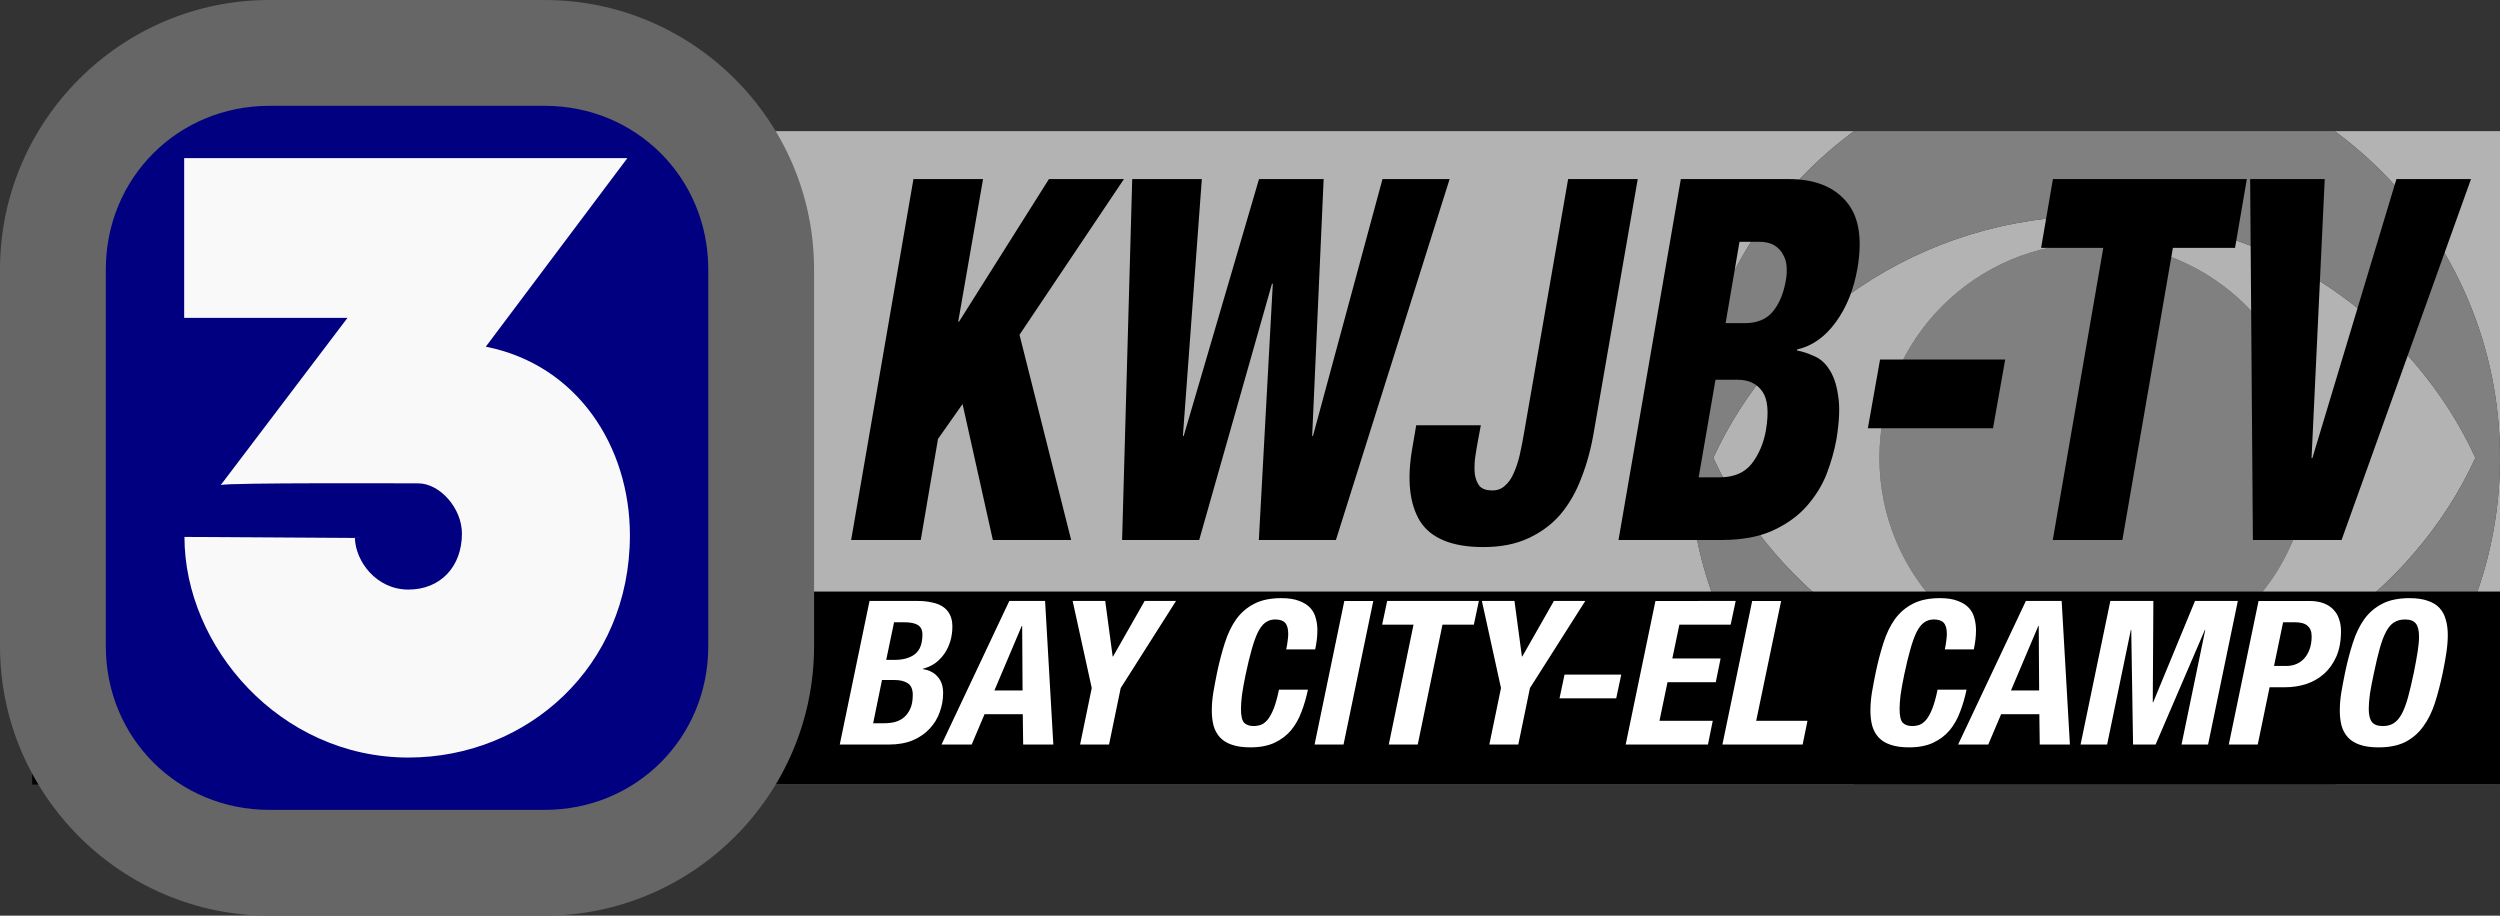 <?xml version="1.0" encoding="UTF-8" standalone="no"?>
<!-- Created with Inkscape (http://www.inkscape.org/) -->

<svg
   width="631.517mm"
   height="231.307mm"
   viewBox="0 0 631.517 231.307"
   version="1.1"
   id="svg1426"
   sodipodi:docname="KWJB-TV 3 Print Logo (1996-2001).svg"
   xml:space="preserve"
   inkscape:version="1.2 (dc2aedaf03, 2022-05-15)"
   xmlns:inkscape="http://www.inkscape.org/namespaces/inkscape"
   xmlns:sodipodi="http://sodipodi.sourceforge.net/DTD/sodipodi-0.dtd"
   xmlns="http://www.w3.org/2000/svg"
   xmlns:svg="http://www.w3.org/2000/svg"><rect x="0" y="0" width="631.517" height="231.307" fill="#333333" stroke="none"/><sodipodi:namedview
     id="namedview1428"
     pagecolor="#ffffff"
     bordercolor="#000000"
     borderopacity="0.25"
     inkscape:showpageshadow="2"
     inkscape:pageopacity="0.0"
     inkscape:pagecheckerboard="0"
     inkscape:deskcolor="#d1d1d1"
     inkscape:document-units="mm"
     showgrid="false"
     inkscape:zoom="0.2926452"
     inkscape:cx="1259.204"
     inkscape:cy="779.10042"
     inkscape:window-width="1600"
     inkscape:window-height="837"
     inkscape:window-x="-8"
     inkscape:window-y="-8"
     inkscape:window-maximized="1"
     inkscape:current-layer="text2019" /><defs
     id="defs1423">
	
	
</defs><g
     inkscape:label="Layer 1"
     inkscape:groupmode="layer"
     id="layer1"
     transform="translate(-7.271,14.422)"><g
       aria-label="3"
       id="text2019"
       style="font-weight:bold;font-size:207.991px;font-family:'ITC Serif Gothic Black';-inkscape-font-specification:'ITC Serif Gothic Black,  Bold';stroke-width:1.083"><path
         id="rect4085"
         style="fill:#808080;fill-opacity:1;stroke:none;stroke-width:33.553;stroke-dasharray:none;stroke-opacity:1"
         d="m 536.341,46.935 c -0.938,6e-6 -1.87,0.024 -2.796,0.071 -0.926,0.047 -1.846,0.117 -2.759,0.21 -0.913,0.093 -1.82,0.208 -2.719,0.345 -0.899,0.137 -1.791,0.297 -2.675,0.477 -0.884,0.181 -1.76,0.383 -2.628,0.607 -0.868,0.223 -1.728,0.467 -2.578,0.732 -0.851,0.264 -1.692,0.55 -2.524,0.854 -0.832,0.305 -1.654,0.629 -2.467,0.972 -0.812,0.344 -1.615,0.706 -2.407,1.088 -0.792,0.381 -1.572,0.781 -2.342,1.199 -0.77,0.418 -1.528,0.854 -2.274,1.308 -0.747,0.454 -1.482,0.924 -2.204,1.412 -0.722,0.488 -1.433,0.993 -2.13,1.514 -0.697,0.521 -1.381,1.059 -2.052,1.612 -0.671,0.553 -1.327,1.122 -1.97,1.706 -0.643,0.584 -1.272,1.184 -1.886,1.798 -0.614,0.614 -1.214,1.243 -1.798,1.886 -0.584,0.643 -1.153,1.3 -1.707,1.97 -0.553,0.67 -1.091,1.355 -1.612,2.052 -0.521,0.697 -1.026,1.406 -1.514,2.129 -0.488,0.722 -0.959,1.457 -1.412,2.203 -0.454,0.746 -0.889,1.504 -1.307,2.274 -0.418,0.769 -0.818,1.55 -1.199,2.341 -0.381,0.791 -0.744,1.593 -1.087,2.405 -0.343,0.812 -0.668,1.634 -0.972,2.465 -0.304,0.832 -0.589,1.672 -0.854,2.522 -0.264,0.85 -0.509,1.709 -0.732,2.577 -0.223,0.867 -0.425,1.743 -0.606,2.626 -0.181,0.884 -0.34,1.775 -0.477,2.674 -0.137,0.899 -0.253,1.804 -0.346,2.717 -0.093,0.912 -0.162,1.832 -0.209,2.757 -0.047,0.925 -0.071,1.856 -0.071,2.793 0,0.937 0.024,1.869 0.071,2.794 0.047,0.925 0.117,1.845 0.209,2.757 0.093,0.913 0.208,1.818 0.346,2.717 0.137,0.899 0.297,1.79 0.477,2.674 0.181,0.884 0.383,1.759 0.606,2.627 0.223,0.867 0.467,1.726 0.732,2.576 0.264,0.85 0.549,1.691 0.854,2.523 0.305,0.832 0.629,1.654 0.972,2.465 0.343,0.812 0.706,1.613 1.087,2.405 0.381,0.791 0.781,1.572 1.199,2.341 0.418,0.769 0.854,1.528 1.307,2.274 0.454,0.746 0.924,1.48 1.412,2.202 0.488,0.722 0.993,1.432 1.514,2.129 0.521,0.697 1.059,1.381 1.612,2.051 0.553,0.67 1.123,1.327 1.707,1.969 0.584,0.643 1.184,1.272 1.798,1.886 0.614,0.614 1.243,1.213 1.886,1.797 0.643,0.584 1.3,1.153 1.97,1.706 0.671,0.553 1.355,1.09 2.052,1.611 0.697,0.521 1.407,1.026 2.13,1.514 0.722,0.488 1.457,0.958 2.204,1.412 0.747,0.453 1.505,0.89 2.274,1.307 0.77,0.418 1.55,0.818 2.342,1.199 0.792,0.381 1.594,0.743 2.407,1.087 0.812,0.343 1.635,0.668 2.467,0.972 0.832,0.304 1.673,0.589 2.524,0.854 0.851,0.264 1.71,0.508 2.578,0.731 0.868,0.223 1.744,0.425 2.628,0.606 0.884,0.181 1.776,0.34 2.675,0.477 0.899,0.137 1.806,0.253 2.719,0.345 0.913,0.093 1.833,0.162 2.759,0.209 0.926,0.047 1.858,0.071 2.796,0.071 0.937,0 1.869,-0.024 2.794,-0.071 0.925,-0.047 1.845,-0.117 2.757,-0.209 0.913,-0.093 1.819,-0.208 2.718,-0.345 0.899,-0.137 1.79,-0.297 2.674,-0.477 0.884,-0.181 1.759,-0.383 2.627,-0.606 0.867,-0.223 1.727,-0.467 2.577,-0.731 0.85,-0.264 1.691,-0.549 2.523,-0.854 0.832,-0.304 1.654,-0.629 2.465,-0.972 0.812,-0.343 1.614,-0.706 2.405,-1.087 0.791,-0.381 1.572,-0.781 2.341,-1.199 0.769,-0.418 1.528,-0.854 2.274,-1.307 0.746,-0.453 1.48,-0.924 2.202,-1.412 0.722,-0.488 1.432,-0.993 2.129,-1.514 0.697,-0.521 1.381,-1.058 2.051,-1.611 0.67,-0.553 1.327,-1.122 1.97,-1.706 0.643,-0.584 1.272,-1.183 1.886,-1.797 0.614,-0.614 1.213,-1.243 1.797,-1.886 0.584,-0.643 1.153,-1.3 1.706,-1.97 0.553,-0.67 1.091,-1.354 1.612,-2.051 0.521,-0.697 1.026,-1.407 1.514,-2.129 0.488,-0.722 0.959,-1.456 1.412,-2.202 0.453,-0.746 0.889,-1.505 1.307,-2.274 0.418,-0.769 0.818,-1.55 1.199,-2.341 0.381,-0.791 0.744,-1.593 1.087,-2.405 0.343,-0.812 0.668,-1.634 0.972,-2.465 0.304,-0.832 0.589,-1.673 0.853,-2.523 0.264,-0.85 0.509,-1.709 0.732,-2.576 0.223,-0.867 0.425,-1.743 0.606,-2.627 0.181,-0.884 0.34,-1.775 0.477,-2.674 0.137,-0.899 0.253,-1.805 0.345,-2.717 0.093,-0.913 0.162,-1.832 0.209,-2.757 0.047,-0.925 0.071,-1.857 0.071,-2.794 0,-0.937 -0.024,-1.868 -0.071,-2.793 -0.047,-0.925 -0.117,-1.844 -0.209,-2.757 -0.093,-0.912 -0.208,-1.818 -0.345,-2.717 -0.137,-0.899 -0.297,-1.79 -0.477,-2.674 -0.181,-0.884 -0.383,-1.759 -0.606,-2.626 -0.223,-0.867 -0.467,-1.727 -0.732,-2.577 -0.264,-0.85 -0.549,-1.691 -0.853,-2.522 -0.304,-0.832 -0.629,-1.654 -0.972,-2.465 -0.343,-0.812 -0.706,-1.614 -1.087,-2.405 -0.381,-0.791 -0.781,-1.572 -1.199,-2.341 -0.418,-0.769 -0.854,-1.527 -1.307,-2.274 -0.453,-0.746 -0.925,-1.481 -1.412,-2.203 -0.488,-0.722 -0.993,-1.432 -1.514,-2.129 -0.521,-0.697 -1.059,-1.381 -1.612,-2.051 -0.553,-0.67 -1.122,-1.328 -1.706,-1.97 -0.584,-0.643 -1.183,-1.271 -1.797,-1.886 -0.614,-0.614 -1.243,-1.214 -1.886,-1.798 -0.643,-0.584 -1.3,-1.154 -1.97,-1.707 -0.67,-0.553 -1.354,-1.091 -2.051,-1.612 -0.697,-0.521 -1.406,-1.026 -2.129,-1.514 -0.722,-0.488 -1.456,-0.959 -2.202,-1.413 -0.746,-0.454 -1.504,-0.889 -2.274,-1.307 -0.769,-0.418 -1.55,-0.818 -2.341,-1.199 -0.791,-0.381 -1.593,-0.744 -2.405,-1.088 -0.812,-0.344 -1.634,-0.667 -2.465,-0.972 -0.832,-0.305 -1.673,-0.59 -2.523,-0.854 -0.85,-0.264 -1.709,-0.508 -2.577,-0.732 -0.867,-0.223 -1.743,-0.426 -2.627,-0.607 -0.884,-0.181 -1.775,-0.34 -2.674,-0.477 -0.899,-0.137 -1.805,-0.252 -2.718,-0.345 -0.913,-0.093 -1.832,-0.163 -2.757,-0.21 -0.925,-0.047 -1.857,-0.071 -2.794,-0.071 z" /><path
         id="path5802"
         style="fill:#b3b3b3;fill-opacity:1;stroke:none;stroke-width:33.553;stroke-dasharray:none;stroke-opacity:1"
         d="m 536.341,40.145 c -1.397,0 -2.786,0.027 -4.166,0.079 -1.38,0.053 -2.751,0.131 -4.113,0.235 -1.362,0.104 -2.714,0.233 -4.058,0.387 -1.343,0.154 -2.677,0.332 -4.001,0.535 -1.324,0.203 -2.637,0.429 -3.941,0.679 -1.304,0.25 -2.597,0.524 -3.879,0.82 -1.283,0.296 -2.554,0.615 -3.815,0.957 -1.261,0.341 -2.511,0.705 -3.75,1.09 -1.239,0.385 -2.466,0.792 -3.681,1.219 -1.216,0.428 -2.419,0.876 -3.611,1.345 -1.192,0.469 -2.372,0.958 -3.539,1.467 -1.167,0.509 -2.321,1.037 -3.463,1.584 -1.142,0.547 -2.271,1.114 -3.387,1.699 -1.116,0.585 -2.219,1.188 -3.308,1.809 -1.089,0.621 -2.165,1.26 -3.227,1.916 -1.062,0.656 -2.11,1.33 -3.143,2.02 -1.034,0.69 -2.053,1.396 -3.058,2.118 -1.005,0.722 -1.995,1.461 -2.97,2.214 -0.975,0.753 -1.935,1.522 -2.88,2.305 -0.945,0.783 -1.875,1.582 -2.788,2.394 -0.914,0.812 -1.812,1.638 -2.694,2.477 -0.882,0.84 -1.748,1.693 -2.598,2.558 -0.85,0.866 -1.683,1.744 -2.5,2.635 -0.817,0.891 -1.617,1.793 -2.399,2.708 -0.783,0.914 -1.548,1.84 -2.296,2.777 -0.748,0.937 -1.478,1.884 -2.191,2.842 -0.713,0.958 -1.407,1.926 -2.084,2.904 -0.677,0.978 -1.335,1.966 -1.975,2.962 -0.64,0.997 -1.261,2.002 -1.863,3.016 -0.602,1.014 -1.186,2.036 -1.75,3.066 -0.564,1.03 -1.108,2.067 -1.633,3.112 -0.525,1.045 -1.03,2.097 -1.516,3.156 0.485,1.058 0.991,2.11 1.516,3.155 0.525,1.045 1.07,2.083 1.633,3.113 0.564,1.03 1.148,2.052 1.75,3.066 0.602,1.014 1.223,2.019 1.863,3.016 0.64,0.997 1.298,1.984 1.975,2.962 0.677,0.978 1.371,1.946 2.084,2.904 0.713,0.958 1.443,1.906 2.191,2.843 0.748,0.937 1.513,1.863 2.296,2.778 0.783,0.914 1.582,1.817 2.399,2.708 0.817,0.891 1.65,1.77 2.5,2.635 0.85,0.866 1.716,1.719 2.598,2.559 0.882,0.84 1.78,1.666 2.694,2.478 0.914,0.812 1.843,1.611 2.788,2.394 0.945,0.784 1.905,1.553 2.88,2.306 0.975,0.754 1.966,1.492 2.97,2.214 1.005,0.723 2.025,1.429 3.058,2.119 1.034,0.69 2.082,1.364 3.143,2.02 1.062,0.656 2.137,1.295 3.227,1.917 1.089,0.621 2.192,1.225 3.308,1.81 1.116,0.585 2.245,1.152 3.387,1.7 1.142,0.548 2.297,1.076 3.464,1.585 1.167,0.509 2.347,0.998 3.539,1.467 1.192,0.469 2.395,0.917 3.611,1.345 1.216,0.428 2.443,0.834 3.681,1.22 1.239,0.385 2.489,0.749 3.75,1.09 1.261,0.341 2.533,0.661 3.815,0.958 1.283,0.296 2.576,0.57 3.879,0.82 1.304,0.25 2.617,0.477 3.941,0.68 1.324,0.203 2.658,0.382 4.001,0.535 1.343,0.154 2.696,0.283 4.058,0.387 1.362,0.104 2.733,0.183 4.113,0.235 1.38,0.052 2.769,0.079 4.166,0.079 1.397,0 2.785,-0.026 4.164,-0.079 1.379,-0.052 2.75,-0.131 4.111,-0.235 1.361,-0.104 2.713,-0.233 4.056,-0.387 1.343,-0.154 2.676,-0.333 3.999,-0.535 1.323,-0.203 2.636,-0.429 3.939,-0.68 1.303,-0.25 2.596,-0.524 3.878,-0.82 1.282,-0.296 2.553,-0.616 3.814,-0.958 1.26,-0.341 2.51,-0.705 3.748,-1.09 1.238,-0.385 2.465,-0.792 3.68,-1.22 1.215,-0.428 2.418,-0.876 3.609,-1.345 1.191,-0.469 2.37,-0.958 3.537,-1.467 1.167,-0.509 2.321,-1.038 3.462,-1.585 1.141,-0.548 2.27,-1.114 3.385,-1.7 1.115,-0.585 2.218,-1.189 3.306,-1.81 1.089,-0.621 2.164,-1.26 3.225,-1.917 1.061,-0.656 2.109,-1.33 3.142,-2.02 1.033,-0.69 2.052,-1.397 3.056,-2.119 1.004,-0.723 1.994,-1.461 2.969,-2.214 0.975,-0.754 1.935,-1.523 2.879,-2.306 0.944,-0.784 1.873,-1.582 2.787,-2.394 0.913,-0.812 1.811,-1.639 2.693,-2.478 0.882,-0.84 1.747,-1.693 2.597,-2.559 0.849,-0.866 1.682,-1.745 2.499,-2.635 0.816,-0.891 1.616,-1.793 2.398,-2.708 0.782,-0.914 1.547,-1.841 2.295,-2.778 0.748,-0.937 1.477,-1.885 2.19,-2.843 0.712,-0.958 1.407,-1.926 2.083,-2.904 0.676,-0.978 1.334,-1.966 1.974,-2.962 0.639,-0.997 1.26,-2.002 1.862,-3.016 0.602,-1.014 1.185,-2.036 1.749,-3.066 0.564,-1.03 1.108,-2.068 1.632,-3.113 0.525,-1.045 1.03,-2.097 1.515,-3.155 -0.485,-1.059 -0.99,-2.111 -1.515,-3.156 -0.525,-1.045 -1.069,-2.083 -1.632,-3.113 -0.564,-1.03 -1.147,-2.052 -1.749,-3.066 -0.602,-1.014 -1.223,-2.02 -1.862,-3.016 -0.639,-0.997 -1.297,-1.984 -1.974,-2.962 -0.676,-0.978 -1.371,-1.946 -2.083,-2.904 -0.712,-0.958 -1.442,-1.905 -2.19,-2.842 -0.748,-0.937 -1.513,-1.863 -2.295,-2.777 -0.782,-0.914 -1.582,-1.817 -2.398,-2.708 -0.816,-0.891 -1.649,-1.769 -2.499,-2.635 -0.849,-0.866 -1.715,-1.719 -2.597,-2.558 -0.882,-0.84 -1.779,-1.666 -2.693,-2.478 -0.913,-0.812 -1.842,-1.61 -2.787,-2.394 -0.944,-0.783 -1.905,-1.552 -2.879,-2.305 -0.975,-0.753 -1.964,-1.492 -2.969,-2.214 -1.004,-0.722 -2.023,-1.428 -3.056,-2.118 -1.033,-0.69 -2.081,-1.363 -3.142,-2.02 -1.061,-0.656 -2.136,-1.295 -3.225,-1.916 -1.089,-0.621 -2.191,-1.224 -3.306,-1.809 -1.115,-0.585 -2.244,-1.152 -3.385,-1.699 -1.141,-0.547 -2.296,-1.076 -3.462,-1.585 -1.167,-0.509 -2.346,-0.998 -3.537,-1.467 -1.191,-0.469 -2.394,-0.917 -3.609,-1.345 -1.215,-0.428 -2.442,-0.834 -3.68,-1.219 -1.238,-0.385 -2.487,-0.749 -3.748,-1.09 -1.26,-0.341 -2.532,-0.66 -3.814,-0.957 -1.282,-0.296 -2.575,-0.57 -3.878,-0.82 -1.303,-0.25 -2.616,-0.476 -3.939,-0.679 -1.323,-0.203 -2.656,-0.381 -3.999,-0.535 -1.343,-0.154 -2.695,-0.283 -4.056,-0.387 -1.361,-0.104 -2.732,-0.182 -4.111,-0.235 -1.379,-0.053 -2.767,-0.079 -4.164,-0.079 z m 0,6.79 c 0.937,0 1.869,0.024 2.794,0.071 0.925,0.047 1.845,0.117 2.757,0.21 0.913,0.093 1.819,0.208 2.718,0.345 0.899,0.137 1.79,0.297 2.674,0.477 0.884,0.181 1.759,0.383 2.627,0.607 0.867,0.223 1.727,0.467 2.577,0.732 0.85,0.264 1.691,0.55 2.523,0.854 0.832,0.305 1.654,0.629 2.465,0.972 0.812,0.344 1.614,0.706 2.405,1.088 0.791,0.381 1.572,0.781 2.341,1.199 0.769,0.418 1.528,0.854 2.274,1.307 0.746,0.454 1.48,0.925 2.202,1.413 0.722,0.488 1.432,0.993 2.129,1.514 0.697,0.521 1.381,1.058 2.051,1.612 0.67,0.553 1.327,1.123 1.97,1.707 0.643,0.584 1.272,1.184 1.886,1.798 0.614,0.614 1.213,1.243 1.797,1.886 0.584,0.643 1.153,1.3 1.706,1.97 0.553,0.67 1.091,1.354 1.612,2.051 0.521,0.697 1.026,1.407 1.514,2.129 0.488,0.722 0.959,1.457 1.412,2.203 0.453,0.746 0.889,1.504 1.307,2.274 0.418,0.769 0.818,1.55 1.199,2.341 0.381,0.791 0.744,1.593 1.087,2.405 0.343,0.812 0.668,1.634 0.972,2.465 0.304,0.832 0.589,1.672 0.853,2.522 0.264,0.85 0.509,1.709 0.732,2.577 0.223,0.867 0.425,1.743 0.606,2.626 0.181,0.884 0.34,1.775 0.477,2.674 0.137,0.899 0.253,1.804 0.345,2.717 0.093,0.912 0.162,1.832 0.209,2.757 0.047,0.925 0.071,1.856 0.071,2.793 0,0.937 -0.024,1.869 -0.071,2.794 -0.047,0.925 -0.117,1.845 -0.209,2.757 -0.093,0.913 -0.208,1.818 -0.345,2.717 -0.137,0.899 -0.297,1.79 -0.477,2.674 -0.181,0.884 -0.383,1.759 -0.606,2.627 -0.223,0.867 -0.467,1.726 -0.732,2.576 -0.264,0.85 -0.549,1.691 -0.853,2.523 -0.304,0.832 -0.629,1.654 -0.972,2.465 -0.343,0.812 -0.706,1.613 -1.087,2.405 -0.381,0.791 -0.781,1.572 -1.199,2.341 -0.418,0.769 -0.854,1.528 -1.307,2.274 -0.453,0.746 -0.925,1.48 -1.412,2.202 -0.488,0.722 -0.993,1.432 -1.514,2.129 -0.521,0.697 -1.059,1.38 -1.612,2.051 -0.553,0.67 -1.122,1.327 -1.706,1.97 -0.584,0.643 -1.183,1.272 -1.797,1.886 -0.614,0.614 -1.243,1.213 -1.886,1.797 -0.643,0.584 -1.3,1.153 -1.97,1.706 -0.67,0.553 -1.354,1.09 -2.051,1.611 -0.697,0.521 -1.406,1.026 -2.129,1.514 -0.722,0.488 -1.456,0.958 -2.202,1.412 -0.746,0.453 -1.504,0.89 -2.274,1.307 -0.769,0.418 -1.55,0.818 -2.341,1.199 -0.791,0.381 -1.593,0.743 -2.405,1.087 -0.812,0.343 -1.634,0.668 -2.465,0.972 -0.832,0.304 -1.673,0.589 -2.523,0.854 -0.85,0.264 -1.709,0.508 -2.577,0.731 -0.867,0.223 -1.743,0.425 -2.627,0.606 -0.884,0.181 -1.775,0.34 -2.674,0.477 -0.899,0.137 -1.805,0.253 -2.718,0.345 -0.913,0.093 -1.832,0.162 -2.757,0.209 -0.925,0.047 -1.857,0.071 -2.794,0.071 -0.938,0 -1.87,-0.024 -2.796,-0.071 -0.926,-0.047 -1.846,-0.117 -2.759,-0.209 -0.913,-0.093 -1.82,-0.208 -2.719,-0.345 -0.899,-0.137 -1.791,-0.297 -2.675,-0.477 -0.884,-0.181 -1.76,-0.383 -2.628,-0.606 -0.868,-0.223 -1.728,-0.467 -2.578,-0.731 -0.851,-0.264 -1.692,-0.549 -2.524,-0.854 -0.832,-0.304 -1.654,-0.629 -2.467,-0.972 -0.812,-0.343 -1.615,-0.706 -2.407,-1.087 -0.792,-0.381 -1.572,-0.781 -2.342,-1.199 -0.77,-0.418 -1.528,-0.854 -2.274,-1.307 -0.747,-0.453 -1.482,-0.924 -2.204,-1.412 -0.722,-0.488 -1.433,-0.993 -2.13,-1.514 -0.697,-0.521 -1.381,-1.058 -2.052,-1.611 -0.671,-0.553 -1.327,-1.122 -1.97,-1.706 -0.643,-0.584 -1.272,-1.183 -1.886,-1.797 -0.614,-0.614 -1.214,-1.243 -1.798,-1.886 -0.584,-0.643 -1.153,-1.299 -1.707,-1.969 -0.553,-0.67 -1.091,-1.354 -1.612,-2.051 -0.521,-0.697 -1.026,-1.407 -1.514,-2.129 -0.488,-0.722 -0.959,-1.456 -1.412,-2.202 -0.454,-0.746 -0.889,-1.505 -1.307,-2.274 -0.418,-0.769 -0.818,-1.55 -1.199,-2.341 -0.381,-0.791 -0.744,-1.593 -1.087,-2.405 -0.343,-0.812 -0.668,-1.634 -0.972,-2.465 -0.304,-0.832 -0.589,-1.673 -0.854,-2.523 -0.264,-0.85 -0.509,-1.709 -0.732,-2.576 -0.223,-0.867 -0.425,-1.743 -0.606,-2.627 -0.181,-0.884 -0.34,-1.775 -0.477,-2.674 -0.137,-0.899 -0.253,-1.805 -0.346,-2.717 -0.093,-0.913 -0.162,-1.832 -0.209,-2.757 -0.047,-0.925 -0.071,-1.857 -0.071,-2.794 0,-0.937 0.024,-1.868 0.071,-2.793 0.047,-0.925 0.117,-1.844 0.209,-2.757 0.093,-0.912 0.208,-1.818 0.346,-2.717 0.137,-0.899 0.297,-1.79 0.477,-2.674 0.181,-0.884 0.383,-1.759 0.606,-2.626 0.223,-0.867 0.467,-1.727 0.732,-2.577 0.264,-0.85 0.549,-1.691 0.854,-2.522 0.305,-0.832 0.629,-1.654 0.972,-2.465 0.343,-0.812 0.706,-1.614 1.087,-2.405 0.381,-0.791 0.781,-1.572 1.199,-2.341 0.418,-0.769 0.854,-1.527 1.307,-2.274 0.454,-0.746 0.924,-1.481 1.412,-2.203 0.488,-0.722 0.993,-1.432 1.514,-2.129 0.521,-0.697 1.059,-1.381 1.612,-2.052 0.553,-0.67 1.123,-1.328 1.707,-1.97 0.584,-0.643 1.184,-1.271 1.798,-1.886 0.614,-0.614 1.243,-1.214 1.886,-1.798 0.643,-0.584 1.3,-1.153 1.97,-1.706 0.671,-0.553 1.355,-1.091 2.052,-1.612 0.697,-0.521 1.407,-1.026 2.13,-1.514 0.722,-0.488 1.457,-0.959 2.204,-1.412 0.747,-0.454 1.505,-0.89 2.274,-1.308 0.77,-0.418 1.55,-0.818 2.342,-1.199 0.792,-0.381 1.594,-0.744 2.407,-1.088 0.812,-0.344 1.635,-0.667 2.467,-0.972 0.832,-0.305 1.673,-0.59 2.524,-0.854 0.851,-0.264 1.71,-0.508 2.578,-0.732 0.868,-0.223 1.744,-0.426 2.628,-0.607 0.884,-0.181 1.776,-0.34 2.675,-0.477 0.899,-0.137 1.806,-0.252 2.719,-0.345 0.913,-0.093 1.833,-0.163 2.759,-0.21 0.926,-0.047 1.858,-0.071 2.796,-0.071 z" /><path
         id="path5800"
         style="fill:#b3b3b3;fill-opacity:1;stroke:none;stroke-width:33.553;stroke-dasharray:none;stroke-opacity:1"
         d="M 638.789,101.232 V 18.705 h -41.763 c 0.198,0.146 0.405,0.281 0.603,0.428 1.315,0.983 2.606,1.998 3.871,3.042 1.265,1.044 2.505,2.118 3.718,3.22 1.213,1.103 2.4,2.234 3.558,3.393 1.159,1.159 2.29,2.345 3.393,3.558 1.103,1.213 2.177,2.453 3.221,3.718 1.044,1.265 2.058,2.556 3.042,3.871 0.984,1.315 1.936,2.654 2.857,4.017 0.921,1.363 1.809,2.749 2.665,4.157 0.856,1.408 1.679,2.838 2.468,4.29 0.789,1.452 1.544,2.925 2.263,4.418 0.72,1.493 1.404,3.006 2.052,4.538 0.648,1.532 1.26,3.083 1.835,4.652 0.575,1.569 1.112,3.156 1.611,4.76 0.499,1.604 0.96,3.225 1.381,4.862 0.421,1.637 0.803,3.289 1.145,4.956 0.341,1.667 0.642,3.349 0.901,5.045 0.259,1.696 0.477,3.405 0.652,5.127 0.175,1.722 0.307,3.457 0.396,5.203 0.088,1.746 0.133,3.503 0.133,5.272 z" /><path
         id="path5798"
         style="fill:#b3b3b3;fill-opacity:1;stroke:none;stroke-width:33.553;stroke-dasharray:none;stroke-opacity:1"
         d="m 597.034,183.76 h 41.755 V 101.232 c 0,1.769 -0.045,3.527 -0.133,5.273 -0.089,1.746 -0.221,3.481 -0.396,5.204 -0.175,1.722 -0.392,3.432 -0.652,5.128 -0.259,1.696 -0.56,3.379 -0.901,5.046 -0.341,1.668 -0.723,3.32 -1.145,4.957 -0.421,1.637 -0.882,3.258 -1.381,4.862 -0.499,1.604 -1.037,3.192 -1.611,4.761 -0.575,1.569 -1.187,3.12 -1.835,4.652 -0.648,1.532 -1.332,3.046 -2.052,4.539 -0.72,1.493 -1.475,2.966 -2.263,4.418 -0.789,1.452 -1.612,2.882 -2.468,4.291 -0.856,1.408 -1.744,2.794 -2.665,4.157 -0.921,1.363 -1.874,2.702 -2.857,4.017 -0.984,1.315 -1.998,2.606 -3.042,3.871 -1.044,1.265 -2.118,2.505 -3.221,3.718 -1.103,1.213 -2.234,2.399 -3.393,3.558 -1.159,1.159 -2.345,2.29 -3.558,3.393 -1.213,1.102 -2.453,2.176 -3.718,3.22 -1.265,1.044 -2.556,2.058 -3.871,3.042 -0.194,0.145 -0.398,0.278 -0.594,0.422 z" /><path
         id="path5796"
         style="fill:#b3b3b3;fill-opacity:1;stroke:none;stroke-width:33.553;stroke-dasharray:none;stroke-opacity:1"
         d="M 475.636,18.705 H 34 V 183.76 H 475.627 c -0.195,-0.144 -0.399,-0.277 -0.594,-0.422 -1.315,-0.983 -2.605,-1.998 -3.871,-3.042 -1.265,-1.044 -2.505,-2.118 -3.718,-3.22 -1.213,-1.102 -2.4,-2.234 -3.558,-3.393 -1.159,-1.159 -2.29,-2.345 -3.393,-3.558 -1.103,-1.213 -2.176,-2.453 -3.22,-3.718 -1.044,-1.265 -2.058,-2.556 -3.042,-3.871 -0.983,-1.315 -1.936,-2.654 -2.857,-4.017 -0.921,-1.363 -1.809,-2.749 -2.665,-4.157 -0.856,-1.408 -1.678,-2.839 -2.467,-4.291 -0.789,-1.452 -1.543,-2.925 -2.263,-4.418 -0.719,-1.493 -1.403,-3.006 -2.052,-4.539 -0.648,-1.532 -1.26,-3.083 -1.835,-4.652 -0.575,-1.569 -1.112,-3.157 -1.611,-4.761 -0.499,-1.604 -0.96,-3.225 -1.381,-4.862 -0.421,-1.637 -0.803,-3.29 -1.144,-4.957 -0.341,-1.668 -0.642,-3.35 -0.901,-5.046 -0.259,-1.696 -0.476,-3.406 -0.651,-5.128 -0.175,-1.722 -0.307,-3.457 -0.396,-5.204 -0.088,-1.746 -0.133,-3.505 -0.133,-5.273 0,-1.768 0.045,-3.525 0.133,-5.272 0.088,-1.746 0.221,-3.481 0.396,-5.203 0.175,-1.722 0.392,-3.431 0.651,-5.127 0.259,-1.696 0.56,-3.378 0.901,-5.045 0.341,-1.667 0.723,-3.32 1.144,-4.956 0.421,-1.637 0.882,-3.258 1.381,-4.862 0.499,-1.604 1.036,-3.191 1.611,-4.76 0.575,-1.569 1.186,-3.12 1.835,-4.652 0.648,-1.532 1.332,-3.045 2.052,-4.538 0.719,-1.493 1.474,-2.966 2.263,-4.418 0.789,-1.452 1.611,-2.882 2.467,-4.29 0.856,-1.408 1.744,-2.795 2.665,-4.157 0.921,-1.363 1.873,-2.702 2.857,-4.017 0.983,-1.315 1.998,-2.606 3.042,-3.871 1.044,-1.265 2.118,-2.505 3.22,-3.718 1.103,-1.213 2.234,-2.4 3.393,-3.558 1.159,-1.159 2.345,-2.29 3.558,-3.393 1.213,-1.103 2.453,-2.176 3.718,-3.22 1.265,-1.044 2.556,-2.058 3.871,-3.042 0.197,-0.147 0.404,-0.282 0.603,-0.428 z" /><path
         id="path5794"
         style="fill:#808080;fill-opacity:1;stroke:none;stroke-width:33.553;stroke-dasharray:none;stroke-opacity:1"
         d="m 475.636,18.705 c -0.198,0.146 -0.405,0.281 -0.603,0.428 -1.315,0.983 -2.605,1.998 -3.871,3.042 -1.265,1.044 -2.505,2.118 -3.718,3.22 -1.213,1.103 -2.4,2.234 -3.558,3.393 -1.159,1.159 -2.29,2.345 -3.393,3.558 -1.103,1.213 -2.176,2.453 -3.22,3.718 -1.044,1.265 -2.058,2.556 -3.042,3.871 -0.983,1.315 -1.936,2.654 -2.857,4.017 -0.921,1.363 -1.809,2.749 -2.665,4.157 -0.856,1.408 -1.678,2.838 -2.467,4.29 -0.789,1.452 -1.543,2.925 -2.263,4.418 -0.719,1.493 -1.403,3.006 -2.052,4.538 -0.648,1.532 -1.26,3.083 -1.835,4.652 -0.575,1.569 -1.112,3.156 -1.611,4.76 -0.499,1.604 -0.96,3.225 -1.381,4.862 -0.421,1.637 -0.803,3.289 -1.144,4.956 -0.341,1.667 -0.642,3.349 -0.901,5.045 -0.259,1.696 -0.476,3.405 -0.651,5.127 -0.175,1.722 -0.307,3.457 -0.396,5.203 -0.088,1.746 -0.133,3.503 -0.133,5.272 0,1.769 0.045,3.527 0.133,5.273 0.088,1.746 0.221,3.481 0.396,5.204 0.175,1.722 0.392,3.432 0.651,5.128 0.259,1.696 0.56,3.379 0.901,5.046 0.341,1.668 0.723,3.32 1.144,4.957 0.421,1.637 0.882,3.258 1.381,4.862 0.499,1.604 1.036,3.192 1.611,4.761 0.575,1.569 1.186,3.12 1.835,4.652 0.648,1.532 1.332,3.046 2.052,4.539 0.719,1.493 1.474,2.966 2.263,4.418 0.789,1.452 1.611,2.882 2.467,4.291 0.856,1.408 1.744,2.794 2.665,4.157 0.921,1.363 1.873,2.702 2.857,4.017 0.983,1.315 1.998,2.606 3.042,3.871 1.044,1.265 2.118,2.505 3.22,3.718 1.103,1.213 2.234,2.399 3.393,3.558 1.159,1.159 2.345,2.29 3.558,3.393 1.213,1.102 2.453,2.176 3.718,3.22 1.265,1.044 2.556,2.058 3.871,3.042 0.194,0.145 0.398,0.278 0.594,0.422 h 121.407 c 0.195,-0.144 0.399,-0.277 0.594,-0.422 1.315,-0.983 2.606,-1.998 3.871,-3.042 1.265,-1.044 2.505,-2.118 3.718,-3.22 1.213,-1.102 2.4,-2.234 3.558,-3.393 1.159,-1.159 2.29,-2.345 3.393,-3.558 1.103,-1.213 2.177,-2.453 3.221,-3.718 1.044,-1.265 2.058,-2.556 3.042,-3.871 0.984,-1.315 1.936,-2.654 2.857,-4.017 0.921,-1.363 1.809,-2.749 2.665,-4.157 0.856,-1.408 1.679,-2.839 2.468,-4.291 0.789,-1.452 1.544,-2.925 2.263,-4.418 0.72,-1.493 1.404,-3.006 2.052,-4.539 0.648,-1.532 1.26,-3.083 1.835,-4.652 0.575,-1.569 1.112,-3.157 1.611,-4.761 0.499,-1.604 0.96,-3.225 1.381,-4.862 0.421,-1.637 0.803,-3.29 1.145,-4.957 0.341,-1.668 0.642,-3.35 0.901,-5.046 0.259,-1.696 0.477,-3.406 0.652,-5.128 0.175,-1.722 0.307,-3.457 0.396,-5.204 0.088,-1.746 0.133,-3.505 0.133,-5.273 0,-1.768 -0.045,-3.525 -0.133,-5.272 -0.089,-1.746 -0.221,-3.481 -0.396,-5.203 -0.175,-1.722 -0.392,-3.431 -0.652,-5.127 -0.259,-1.696 -0.56,-3.378 -0.901,-5.045 -0.341,-1.667 -0.723,-3.32 -1.145,-4.956 -0.421,-1.637 -0.882,-3.258 -1.381,-4.862 -0.499,-1.604 -1.037,-3.191 -1.611,-4.76 -0.575,-1.569 -1.187,-3.12 -1.835,-4.652 -0.648,-1.532 -1.332,-3.045 -2.052,-4.538 -0.72,-1.493 -1.475,-2.966 -2.263,-4.418 -0.789,-1.452 -1.612,-2.882 -2.468,-4.29 -0.856,-1.408 -1.744,-2.795 -2.665,-4.157 -0.921,-1.363 -1.874,-2.702 -2.857,-4.017 -0.984,-1.315 -1.998,-2.606 -3.042,-3.871 -1.044,-1.265 -2.118,-2.505 -3.221,-3.718 -1.103,-1.213 -2.234,-2.4 -3.393,-3.558 -1.159,-1.159 -2.345,-2.29 -3.558,-3.393 -1.213,-1.103 -2.453,-2.176 -3.718,-3.22 -1.265,-1.044 -2.556,-2.058 -3.871,-3.042 -0.197,-0.148 -0.404,-0.282 -0.603,-0.428 z m 60.705,21.44 c 1.397,0 2.785,0.027 4.164,0.079 1.379,0.053 2.75,0.131 4.111,0.235 1.361,0.104 2.713,0.233 4.056,0.387 1.343,0.154 2.676,0.332 3.999,0.535 1.323,0.203 2.636,0.429 3.939,0.679 1.303,0.25 2.596,0.524 3.878,0.82 1.282,0.296 2.553,0.615 3.814,0.957 1.26,0.341 2.51,0.705 3.748,1.09 1.238,0.385 2.465,0.792 3.68,1.219 1.215,0.428 2.418,0.876 3.609,1.345 1.191,0.469 2.37,0.958 3.537,1.467 1.167,0.509 2.321,1.037 3.462,1.585 1.141,0.547 2.27,1.114 3.385,1.699 1.115,0.585 2.218,1.188 3.306,1.809 1.089,0.621 2.164,1.26 3.225,1.916 1.061,0.656 2.109,1.33 3.142,2.02 1.033,0.69 2.052,1.396 3.056,2.118 1.004,0.722 1.994,1.461 2.969,2.214 0.975,0.753 1.935,1.522 2.879,2.305 0.944,0.783 1.873,1.582 2.787,2.394 0.913,0.812 1.811,1.638 2.693,2.478 0.882,0.84 1.747,1.693 2.597,2.558 0.849,0.866 1.682,1.744 2.499,2.635 0.816,0.891 1.616,1.793 2.398,2.708 0.782,0.914 1.547,1.84 2.295,2.777 0.748,0.937 1.477,1.884 2.19,2.842 0.712,0.958 1.407,1.926 2.083,2.904 0.676,0.978 1.334,1.965 1.974,2.962 0.639,0.997 1.26,2.002 1.862,3.016 0.602,1.014 1.185,2.036 1.749,3.066 0.564,1.03 1.108,2.068 1.632,3.113 0.525,1.045 1.03,2.097 1.515,3.156 -0.485,1.058 -0.99,2.11 -1.515,3.155 -0.525,1.045 -1.069,2.083 -1.632,3.113 -0.564,1.03 -1.147,2.052 -1.749,3.066 -0.602,1.014 -1.223,2.019 -1.862,3.016 -0.639,0.997 -1.297,1.984 -1.974,2.962 -0.676,0.978 -1.371,1.946 -2.083,2.904 -0.712,0.958 -1.442,1.906 -2.19,2.843 -0.748,0.937 -1.513,1.863 -2.295,2.778 -0.782,0.914 -1.582,1.817 -2.398,2.708 -0.816,0.891 -1.649,1.77 -2.499,2.635 -0.849,0.866 -1.715,1.719 -2.597,2.559 -0.882,0.84 -1.779,1.666 -2.693,2.478 -0.913,0.812 -1.842,1.611 -2.787,2.394 -0.944,0.784 -1.905,1.553 -2.879,2.306 -0.975,0.754 -1.964,1.492 -2.969,2.214 -1.004,0.723 -2.023,1.429 -3.056,2.119 -1.033,0.69 -2.081,1.364 -3.142,2.02 -1.061,0.656 -2.136,1.295 -3.225,1.917 -1.089,0.621 -2.191,1.225 -3.306,1.81 -1.115,0.585 -2.244,1.152 -3.385,1.7 -1.141,0.548 -2.296,1.076 -3.462,1.585 -1.167,0.509 -2.346,0.998 -3.537,1.467 -1.191,0.469 -2.394,0.917 -3.609,1.345 -1.215,0.428 -2.442,0.834 -3.68,1.22 -1.238,0.385 -2.487,0.749 -3.748,1.09 -1.26,0.341 -2.532,0.661 -3.814,0.958 -1.282,0.296 -2.575,0.57 -3.878,0.82 -1.303,0.25 -2.616,0.477 -3.939,0.68 -1.323,0.203 -2.656,0.382 -3.999,0.535 -1.343,0.154 -2.695,0.283 -4.056,0.387 -1.361,0.104 -2.732,0.183 -4.111,0.235 -1.379,0.052 -2.767,0.079 -4.164,0.079 -1.397,0 -2.786,-0.026 -4.166,-0.079 -1.38,-0.052 -2.751,-0.131 -4.113,-0.235 -1.362,-0.104 -2.714,-0.233 -4.058,-0.387 -1.343,-0.154 -2.677,-0.333 -4.001,-0.535 -1.324,-0.203 -2.637,-0.429 -3.941,-0.68 -1.304,-0.25 -2.597,-0.524 -3.879,-0.82 -1.283,-0.296 -2.554,-0.616 -3.815,-0.958 -1.261,-0.341 -2.511,-0.705 -3.75,-1.09 -1.239,-0.385 -2.466,-0.792 -3.681,-1.22 -1.216,-0.428 -2.419,-0.876 -3.611,-1.345 -1.192,-0.469 -2.372,-0.958 -3.539,-1.467 -1.167,-0.509 -2.322,-1.038 -3.464,-1.585 -1.142,-0.548 -2.271,-1.114 -3.387,-1.7 -1.116,-0.585 -2.219,-1.189 -3.308,-1.81 -1.089,-0.621 -2.165,-1.26 -3.227,-1.917 -1.062,-0.656 -2.11,-1.33 -3.143,-2.02 -1.034,-0.69 -2.053,-1.397 -3.058,-2.119 -1.005,-0.723 -1.995,-1.461 -2.97,-2.214 -0.975,-0.754 -1.935,-1.523 -2.88,-2.306 -0.945,-0.784 -1.875,-1.582 -2.788,-2.394 -0.914,-0.812 -1.812,-1.639 -2.694,-2.478 -0.882,-0.84 -1.749,-1.693 -2.598,-2.559 -0.85,-0.866 -1.683,-1.745 -2.5,-2.635 -0.817,-0.891 -1.616,-1.793 -2.399,-2.708 -0.783,-0.914 -1.548,-1.841 -2.296,-2.778 -0.748,-0.937 -1.478,-1.885 -2.191,-2.843 -0.713,-0.958 -1.408,-1.926 -2.084,-2.904 -0.677,-0.978 -1.335,-1.966 -1.975,-2.962 -0.64,-0.997 -1.261,-2.002 -1.863,-3.016 -0.602,-1.014 -1.186,-2.036 -1.75,-3.066 -0.564,-1.03 -1.108,-2.068 -1.633,-3.113 -0.525,-1.045 -1.03,-2.097 -1.516,-3.155 0.485,-1.059 0.991,-2.111 1.516,-3.156 0.525,-1.045 1.069,-2.082 1.633,-3.112 0.564,-1.03 1.148,-2.053 1.75,-3.066 0.602,-1.014 1.223,-2.019 1.863,-3.016 0.64,-0.997 1.299,-1.984 1.975,-2.962 0.677,-0.978 1.371,-1.946 2.084,-2.904 0.713,-0.958 1.443,-1.905 2.191,-2.842 0.748,-0.937 1.513,-1.863 2.296,-2.777 0.783,-0.914 1.583,-1.817 2.399,-2.708 0.817,-0.891 1.65,-1.769 2.5,-2.635 0.85,-0.866 1.716,-1.719 2.598,-2.558 0.882,-0.84 1.78,-1.665 2.694,-2.477 0.914,-0.812 1.843,-1.611 2.788,-2.394 0.945,-0.783 1.905,-1.552 2.88,-2.305 0.975,-0.753 1.966,-1.492 2.97,-2.214 1.005,-0.722 2.025,-1.428 3.058,-2.118 1.034,-0.69 2.082,-1.363 3.143,-2.02 1.062,-0.656 2.137,-1.295 3.227,-1.916 1.089,-0.621 2.192,-1.224 3.308,-1.809 1.116,-0.585 2.245,-1.152 3.387,-1.699 1.142,-0.547 2.296,-1.076 3.463,-1.584 1.167,-0.509 2.347,-0.998 3.539,-1.467 1.192,-0.469 2.395,-0.918 3.611,-1.345 1.215,-0.428 2.443,-0.834 3.681,-1.219 1.239,-0.385 2.489,-0.749 3.75,-1.09 1.261,-0.341 2.533,-0.66 3.815,-0.957 1.283,-0.296 2.576,-0.57 3.879,-0.82 1.304,-0.25 2.617,-0.476 3.941,-0.679 1.324,-0.203 2.658,-0.381 4.001,-0.535 1.343,-0.154 2.696,-0.283 4.058,-0.387 1.362,-0.104 2.733,-0.182 4.113,-0.235 1.38,-0.053 2.769,-0.079 4.166,-0.079 z" /><path
         id="rect5911"
         style="stroke-width:25.132"
         d="M 15.408,135.011 H 638.789 v 48.749 H 15.408 Z" /><path
         style="color:#000000;-inkscape-font-specification:'ITC Serif Gothic Black,  Bold';fill:#000080;stroke-width:26.729"
         d="m 75.334,-1.057 h 69.516 c 30.303,0 54.699,24.396 54.699,54.699 v 95.179 c 0,30.303 -24.396,54.699 -54.699,54.699 H 75.334 c -30.303,0 -54.699,-24.396 -54.699,-54.699 V 53.642 c 0,-30.303 24.396,-54.699 54.699,-54.699 z"
         id="path3960" /><path
         style="color:#000000;-inkscape-font-specification:'ITC Serif Gothic Black,  Bold';fill:#666666"
         d="m 75.334,-14.422 c -37.476,0 -68.062,30.589 -68.062,68.064 v 95.18 c 0,37.476 30.587,68.062 68.062,68.062 h 69.516 c 37.476,0 68.062,-30.587 68.062,-68.062 V 53.643 c 0,-37.476 -30.587,-68.064 -68.062,-68.064 z m 0,26.73 h 69.516 c 23.13,0 41.334,18.204 41.334,41.334 v 95.18 c 0,23.13 -18.204,41.334 -41.334,41.334 H 75.334 C 52.204,190.156 34,171.953 34,148.822 V 53.643 C 34,30.512 52.204,12.309 75.334,12.309 Z"
         id="path3962" /><path
         id="path2021"
         d="M 53.795,25.523 V 65.873 H 95.048 L 63.037,108.096 c 1.872,-0.624 47.611,-0.416 49.899,-0.416 5.408,0 11.024,6.239 11.024,12.687 0,8.32 -5.408,14.143 -13.52,14.143 -8.112,0 -13.373,-7.148 -13.519,-13.036 l -43.054,-0.266 c 0,27.663 24.078,55.732 56.573,55.732 29.951,0 55.95,-22.879 55.95,-56.158 0,-22.463 -13.311,-43.054 -36.398,-47.63 L 165.746,25.523 Z"
         sodipodi:nodetypes="ccccsssccssccc"
         style="fill:#f9f9f9" /><g
         aria-label="KWJB-TV"
         transform="matrix(0.905,0,-0.003,1.104,0,0)"
         id="text5859"
         style="font-size:115.657px;font-family:HelveticaNeueW01-87HvCnObl;-inkscape-font-specification:'HelveticaNeueW01-87HvCnObl Bold';stroke-width:60.854"><path
           d="m 263.089,27.914 h 19.43 l -6.824,32.615 h 0.231 l 24.982,-32.615 h 20.934 l -29.03,35.622 14.573,46.957 h -21.859 l -8.559,-31.112 -6.824,7.98 -4.742,23.131 h -19.43 z"
           id="path6798" /><path
           d="m 324.156,27.914 h 19.43 l -5.089,58.754 h 0.231 l 20.818,-58.754 h 18.042 l -3.007,58.754 h 0.231 l 19.199,-58.754 h 18.736 l -31.459,82.579 h -21.512 l 3.701,-58.638 h -0.231 l -20.124,58.638 h -21.512 z"
           id="path6800" /><path
           d="m 445.827,27.914 h 19.43 l -12.028,57.713 q -1.157,5.783 -3.47,10.64 -2.197,4.858 -5.899,8.443 -3.701,3.47 -9.021,5.436 -5.205,1.966 -12.375,1.966 -13.069,0 -17.696,-5.899 -4.511,-6.014 -2.197,-16.886 l 1.041,-5.089 h 18.042 l -0.81,3.585 q -0.463,2.082 -0.81,4.164 -0.231,1.966 0,3.585 0.347,1.619 1.388,2.66 1.157,0.925 3.47,0.925 2.082,0 3.47,-1.041 1.504,-1.041 2.429,-2.776 1.041,-1.851 1.735,-4.279 0.694,-2.544 1.272,-5.436 z"
           id="path6802" /><path
           d="m 482.49,96.152 h 5.899 q 5.899,0 8.906,-3.123 3.007,-3.238 3.932,-7.633 1.272,-6.245 -1.041,-8.906 -2.313,-2.66 -6.824,-2.66 h -6.245 z m 7.402,-35.275 h 5.32 q 5.205,0 7.865,-2.66 2.66,-2.66 3.585,-7.055 0.347,-1.504 0.231,-3.123 -0.116,-1.619 -1.041,-2.891 -0.81,-1.272 -2.429,-2.082 -1.619,-0.81 -4.279,-0.81 h -5.436 z M 477.286,27.914 h 30.186 q 10.64,0 15.961,5.089 5.32,4.973 3.238,15.267 -1.504,7.286 -6.014,12.375 -4.511,5.089 -10.756,6.245 l -0.116,0.231 q 2.313,0.347 4.742,1.272 2.544,0.81 4.279,3.007 1.851,2.197 2.544,6.014 0.81,3.817 -0.463,10.178 -0.81,3.701 -2.66,7.749 -1.851,3.932 -5.552,7.402 -3.585,3.354 -9.368,5.552 -5.783,2.197 -14.457,2.197 h -28.683 z"
           id="path6804" /><path
           d="m 533.033,69.204 h 34.928 l -3.354,15.729 h -34.928 z"
           id="path6806" /><path
           d="m 595.256,43.644 h -17.349 l 3.238,-15.729 h 54.127 l -3.238,15.729 H 614.686 L 600.808,110.493 h -19.43 z"
           id="path6808" /><path
           d="m 636.199,27.914 h 20.818 l -3.47,63.843 h 0.231 l 23.247,-63.843 h 20.818 l -35.854,82.579 h -24.751 z"
           id="path6810" /></g><g
         aria-label="BAY CITY-EL CAMPO"
         id="text6641"
         style="font-size:50.8px;font-family:'HelveticaNeue LT 93 BlackEx';-inkscape-font-specification:'HelveticaNeue LT 93 BlackEx Bold';fill:#ffffff;stroke-width:26.729"><path
           d="m 227.835,168.272 h 2.845 q 1.372,0 2.642,-0.305 1.321,-0.356 2.286,-1.168 1.016,-0.864 1.626,-2.235 0.61,-1.372 0.61,-3.454 0,-2.134 -1.27,-2.946 -1.27,-0.813 -3.353,-0.813 h -3.15 z m 3.302,-16.002 h 2.083 q 3.251,0 5.131,-1.422 1.93,-1.473 1.93,-4.978 0,-1.676 -1.118,-2.388 -1.118,-0.711 -3.404,-0.711 h -2.642 z m -4.216,-14.884 h 12.243 q 1.88,0 3.454,0.356 1.626,0.305 2.794,1.067 1.168,0.762 1.778,1.981 0.66,1.219 0.66,3.048 0,1.93 -0.508,3.658 -0.508,1.727 -1.473,3.15 -0.965,1.422 -2.337,2.438 -1.372,0.965 -3.099,1.422 l -0.051,0.102 q 2.438,0.356 3.759,1.93 1.372,1.524 1.372,4.115 0,2.489 -0.864,4.826 -0.813,2.337 -2.54,4.166 -1.676,1.829 -4.267,2.946 -2.591,1.067 -6.096,1.067 h -5.131 -7.214 z"
           style="font-family:HelveticaNeueW01-77BdCnObl;-inkscape-font-specification:'HelveticaNeueW01-77BdCnObl Bold'"
           id="path6813" /><path
           d="m 258.467,159.992 h 7.112 l -0.102,-16.307 h -0.102 z m 3.759,-22.606 h 9.042 l 2.083,36.271 h -7.62 l -0.102,-7.671 h -9.652 l -3.251,7.671 h -7.62 z"
           style="font-family:HelveticaNeueW01-77BdCnObl;-inkscape-font-specification:'HelveticaNeueW01-77BdCnObl Bold'"
           id="path6815" /><path
           d="m 286.458,137.386 1.88,14.021 h 0.102 l 7.976,-14.021 h 7.925 l -13.97,21.996 -2.946,14.275 h -7.315 l 2.946,-14.275 -4.826,-21.996 z"
           style="font-family:HelveticaNeueW01-77BdCnObl;-inkscape-font-specification:'HelveticaNeueW01-77BdCnObl Bold'"
           id="path6817" /><path
           d="m 332.178,149.629 q 0.254,-1.168 0.356,-2.134 0.152,-1.016 0.152,-1.778 0,-1.93 -0.762,-2.794 -0.762,-0.864 -2.54,-0.864 -1.372,0 -2.438,0.762 -1.016,0.711 -1.88,2.388 -0.813,1.626 -1.575,4.318 -0.762,2.642 -1.575,6.502 -0.61,2.946 -0.914,5.08 -0.254,2.083 -0.254,3.556 0,2.642 0.813,3.505 0.864,0.813 2.337,0.813 0.965,0 1.88,-0.305 0.914,-0.356 1.727,-1.321 0.813,-1.016 1.524,-2.794 0.711,-1.829 1.321,-4.775 h 7.315 q -0.61,2.946 -1.626,5.588 -0.965,2.642 -2.642,4.674 -1.676,1.981 -4.166,3.15 -2.489,1.168 -6.096,1.168 -2.794,0 -4.674,-0.66 -1.829,-0.61 -2.997,-1.829 -1.118,-1.219 -1.626,-2.946 -0.457,-1.727 -0.457,-3.861 0,-2.083 0.356,-4.42 0.406,-2.388 0.965,-5.131 0.864,-4.115 1.981,-7.569 1.118,-3.505 2.896,-5.994 1.829,-2.489 4.521,-3.861 2.743,-1.422 6.858,-1.422 2.743,0 4.521,0.711 1.778,0.66 2.794,1.778 1.016,1.118 1.372,2.591 0.406,1.422 0.406,2.997 0,1.27 -0.152,2.489 -0.152,1.219 -0.406,2.388 z"
           style="font-family:HelveticaNeueW01-77BdCnObl;-inkscape-font-specification:'HelveticaNeueW01-77BdCnObl Bold'"
           id="path6819" /><path
           d="m 339.341,173.657 7.518,-36.271 h 7.315 l -7.518,36.271 z"
           style="font-family:HelveticaNeueW01-77BdCnObl;-inkscape-font-specification:'HelveticaNeueW01-77BdCnObl Bold'"
           id="path6821" /><path
           d="m 380.844,137.386 -1.27,5.994 h -7.925 l -6.248,30.277 h -7.315 l 6.248,-30.277 h -7.925 l 1.27,-5.994 z"
           style="font-family:HelveticaNeueW01-77BdCnObl;-inkscape-font-specification:'HelveticaNeueW01-77BdCnObl Bold'"
           id="path6823" /><path
           d="m 389.836,137.386 1.88,14.021 h 0.102 l 7.976,-14.021 h 7.925 l -13.97,21.996 -2.946,14.275 h -7.315 l 2.946,-14.275 -4.826,-21.996 z"
           style="font-family:HelveticaNeueW01-77BdCnObl;-inkscape-font-specification:'HelveticaNeueW01-77BdCnObl Bold'"
           id="path6825" /><path
           d="m 416.811,155.979 -1.27,5.994 h -14.326 l 1.27,-5.994 z"
           style="font-family:HelveticaNeueW01-77BdCnObl;-inkscape-font-specification:'HelveticaNeueW01-77BdCnObl Bold'"
           id="path6827" /><path
           d="m 445.716,137.386 -1.27,5.994 h -12.954 l -1.778,8.534 h 12.192 l -1.219,5.994 h -12.192 l -2.032,9.754 h 13.462 l -1.219,5.994 h -13.564 -7.214 l 7.518,-36.271 z"
           style="font-family:HelveticaNeueW01-77BdCnObl;-inkscape-font-specification:'HelveticaNeueW01-77BdCnObl Bold'"
           id="path6829" /><path
           d="m 449.628,173.657 h -7.264 l 7.518,-36.271 h 7.315 l -6.299,30.277 h 12.954 l -1.219,5.994 z"
           style="font-family:HelveticaNeueW01-77BdCnObl;-inkscape-font-specification:'HelveticaNeueW01-77BdCnObl Bold'"
           id="path6831" /><path
           d="m 498.548,149.629 q 0.254,-1.168 0.356,-2.134 0.152,-1.016 0.152,-1.778 0,-1.93 -0.762,-2.794 -0.762,-0.864 -2.54,-0.864 -1.372,0 -2.438,0.762 -1.016,0.711 -1.88,2.388 -0.813,1.626 -1.575,4.318 -0.762,2.642 -1.575,6.502 -0.61,2.946 -0.914,5.08 -0.254,2.083 -0.254,3.556 0,2.642 0.813,3.505 0.864,0.813 2.337,0.813 0.965,0 1.88,-0.305 0.914,-0.356 1.727,-1.321 0.813,-1.016 1.524,-2.794 0.711,-1.829 1.321,-4.775 h 7.315 q -0.61,2.946 -1.626,5.588 -0.965,2.642 -2.642,4.674 -1.676,1.981 -4.166,3.15 -2.489,1.168 -6.096,1.168 -2.794,0 -4.674,-0.66 -1.829,-0.61 -2.997,-1.829 -1.118,-1.219 -1.626,-2.946 -0.457,-1.727 -0.457,-3.861 0,-2.083 0.356,-4.42 0.406,-2.388 0.965,-5.131 0.864,-4.115 1.981,-7.569 1.118,-3.505 2.896,-5.994 1.829,-2.489 4.521,-3.861 2.743,-1.422 6.858,-1.422 2.743,0 4.521,0.711 1.778,0.66 2.794,1.778 1.016,1.118 1.372,2.591 0.406,1.422 0.406,2.997 0,1.27 -0.152,2.489 -0.152,1.219 -0.406,2.388 z"
           style="font-family:HelveticaNeueW01-77BdCnObl;-inkscape-font-specification:'HelveticaNeueW01-77BdCnObl Bold'"
           id="path6833" /><path
           d="m 515.261,159.992 h 7.112 l -0.102,-16.307 h -0.102 z m 3.759,-22.606 h 9.042 l 2.083,36.271 h -7.62 l -0.102,-7.671 h -9.652 l -3.251,7.671 h -7.62 z"
           style="font-family:HelveticaNeueW01-77BdCnObl;-inkscape-font-specification:'HelveticaNeueW01-77BdCnObl Bold'"
           id="path6835" /><path
           d="m 540.357,137.386 h 10.871 l -0.152,25.603 h 0.102 l 10.566,-25.603 h 10.82 l -7.518,36.271 h -6.706 l 5.994,-28.956 h -0.102 l -12.446,28.956 h -5.69 l -0.457,-28.956 h -0.102 l -5.994,28.956 h -6.706 z"
           style="font-family:HelveticaNeueW01-77BdCnObl;-inkscape-font-specification:'HelveticaNeueW01-77BdCnObl Bold'"
           id="path6837" /><path
           d="m 581.708,153.794 h 3.251 q 1.219,0 2.337,-0.457 1.118,-0.457 1.981,-1.372 0.864,-0.914 1.372,-2.286 0.559,-1.422 0.559,-3.353 0,-1.778 -1.016,-2.642 -0.965,-0.914 -3.15,-0.914 h -3.048 z m -3.912,-16.408 h 12.802 q 2.184,0 3.708,0.61 1.575,0.61 2.489,1.676 0.965,1.016 1.372,2.388 0.457,1.372 0.457,2.946 0,3.708 -1.168,6.401 -1.168,2.642 -3.099,4.369 -1.93,1.727 -4.521,2.591 -2.54,0.813 -5.334,0.813 h -3.912 l -2.997,14.478 h -7.315 z"
           style="font-family:HelveticaNeueW01-77BdCnObl;-inkscape-font-specification:'HelveticaNeueW01-77BdCnObl Bold'"
           id="path6839" /><path
           d="m 606.955,155.522 q -0.66,3.048 -1.016,5.283 -0.305,2.235 -0.305,3.861 0,2.286 0.813,3.302 0.813,1.016 2.743,1.016 1.626,0 2.743,-0.711 1.168,-0.762 2.032,-2.337 0.864,-1.626 1.575,-4.166 0.711,-2.591 1.473,-6.248 0.61,-3.048 0.965,-5.283 0.356,-2.235 0.356,-3.861 0,-2.286 -0.813,-3.302 -0.813,-1.016 -2.743,-1.016 -1.626,0 -2.794,0.762 -1.118,0.711 -1.981,2.337 -0.864,1.626 -1.575,4.166 -0.711,2.54 -1.473,6.198 z m -7.315,0 q 0.864,-4.115 1.981,-7.569 1.118,-3.505 2.896,-5.994 1.829,-2.489 4.521,-3.861 2.743,-1.422 6.858,-1.422 2.794,0 4.623,0.66 1.88,0.61 2.997,1.829 1.118,1.219 1.575,2.946 0.508,1.727 0.508,3.861 0,2.083 -0.356,4.47 -0.356,2.388 -0.914,5.08 -0.864,4.115 -1.981,7.62 -1.118,3.454 -2.946,5.944 -1.778,2.489 -4.521,3.912 -2.692,1.372 -6.807,1.372 -2.794,0 -4.674,-0.66 -1.829,-0.61 -2.997,-1.829 -1.118,-1.219 -1.626,-2.946 -0.457,-1.727 -0.457,-3.861 0,-2.083 0.356,-4.42 0.406,-2.388 0.965,-5.131 z"
           style="font-family:HelveticaNeueW01-77BdCnObl;-inkscape-font-specification:'HelveticaNeueW01-77BdCnObl Bold'"
           id="path6841" /></g></g></g></svg>
